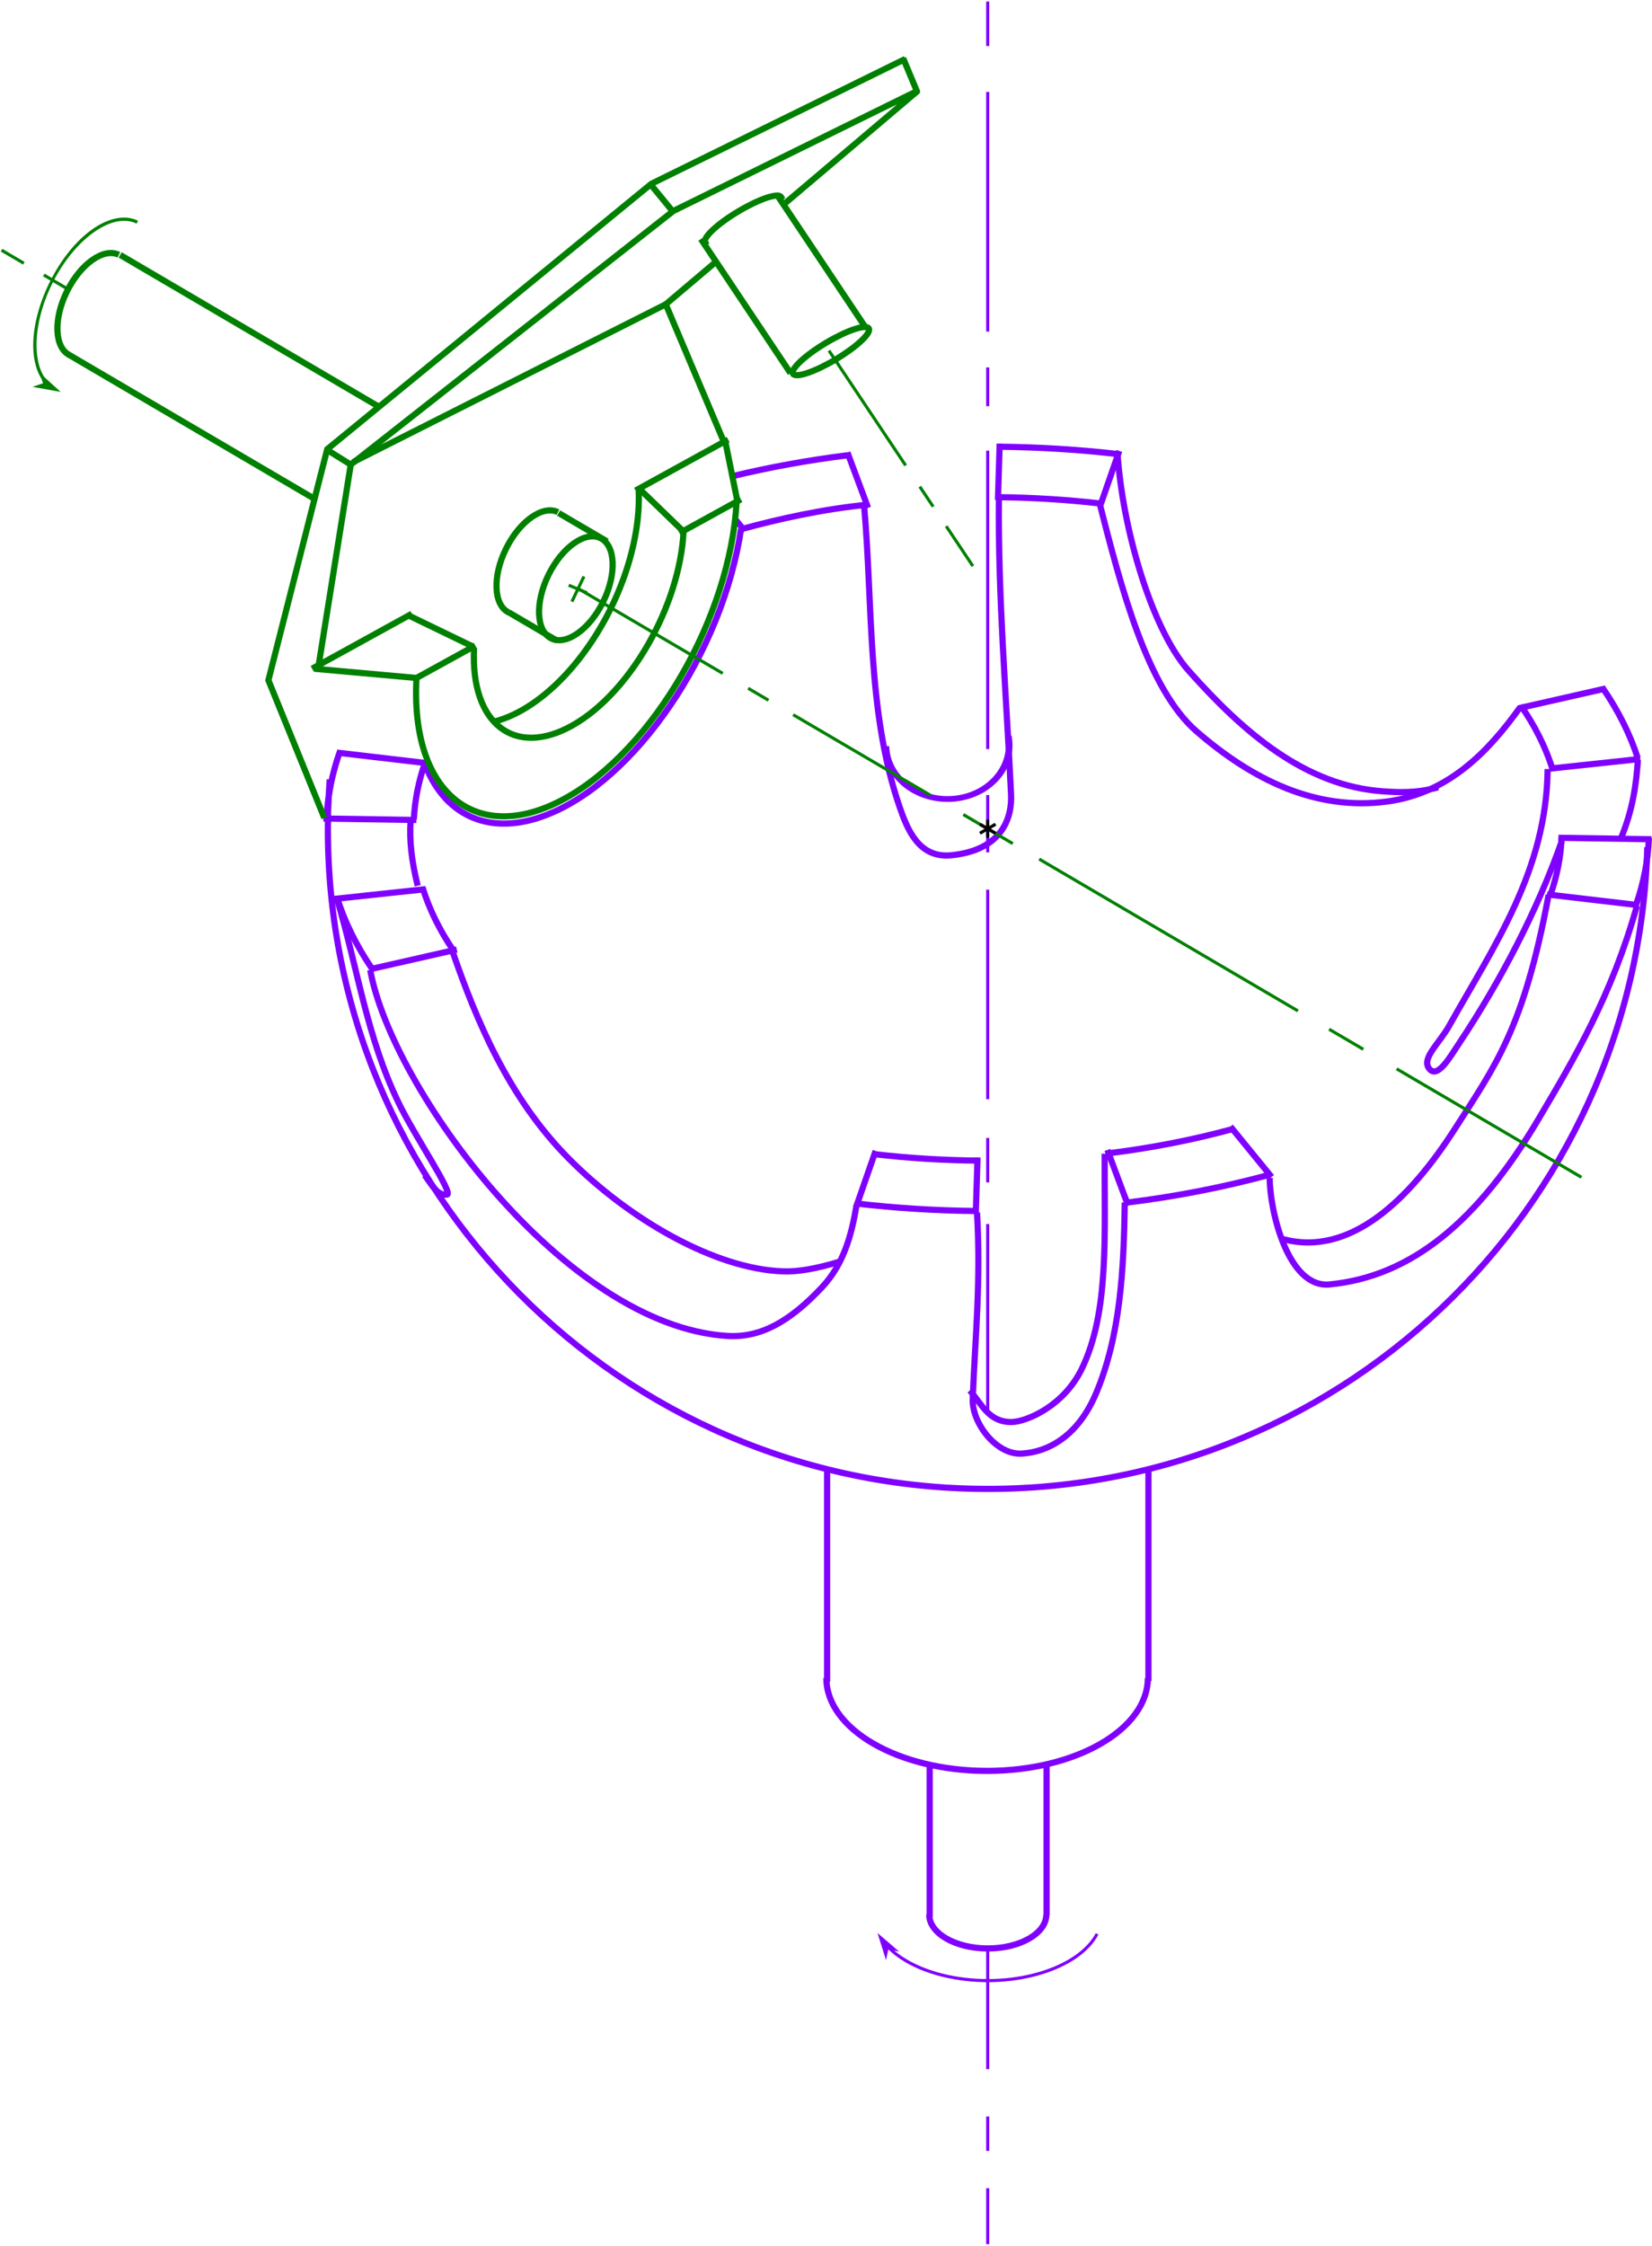 <?xml version="1.0" encoding="UTF-8" standalone="no"?>
<!-- Created with Inkscape (http://www.inkscape.org/) -->

<svg
   xmlns:dc="http://purl.org/dc/elements/1.1/"
   xmlns:cc="http://creativecommons.org/ns#"
   xmlns:rdf="http://www.w3.org/1999/02/22-rdf-syntax-ns#"
   xmlns:svg="http://www.w3.org/2000/svg"
   xmlns="http://www.w3.org/2000/svg"
   xmlns:sodipodi="http://sodipodi.sourceforge.net/DTD/sodipodi-0.dtd"
   xmlns:inkscape="http://www.inkscape.org/namespaces/inkscape"
   width="266.907"
   height="362.738"
   id="svg2"
   version="1.1"
   inkscape:version="0.48.5 r10040"
   sodipodi:docname="Croix_malte_spherique.svg">
  <title
     id="title6281">Croix de Malte sphérique</title>
  <defs
     id="defs4">
    <marker
       inkscape:stockid="Arrow1Mstart"
       orient="auto"
       refY="0"
       refX="0"
       id="Arrow1Mstart"
       style="overflow:visible">
      <path
         id="path4698"
         d="M 0,0 5,-5 -12.5,0 5,5 0,0 z"
         style="fill-rule:evenodd;stroke:#000000;stroke-width:1pt;marker-start:none"
         transform="matrix(0.4,0,0,0.4,4,0)"
         inkscape:connector-curvature="0" />
    </marker>
    <marker
       inkscape:stockid="Arrow1Mend"
       orient="auto"
       refY="0"
       refX="0"
       id="Arrow1Mend"
       style="overflow:visible">
      <path
         id="path4701"
         d="M 0,0 5,-5 -12.5,0 5,5 0,0 z"
         style="fill-rule:evenodd;stroke:#000000;stroke-width:1pt;marker-start:none"
         transform="matrix(-0.4,0,0,-0.4,-4,0)"
         inkscape:connector-curvature="0" />
    </marker>
  </defs>
  <sodipodi:namedview
     id="base"
     pagecolor="#ffffff"
     bordercolor="#666666"
     borderopacity="1.0"
     inkscape:pageopacity="0.0"
     inkscape:pageshadow="2"
     inkscape:zoom="1.6623104"
     inkscape:cx="-58.855518"
     inkscape:cy="227.30093"
     inkscape:document-units="px"
     inkscape:current-layer="layer1"
     showgrid="false"
     inkscape:window-width="1920"
     inkscape:window-height="1138"
     inkscape:window-x="-8"
     inkscape:window-y="-8"
     inkscape:window-maximized="1"
     showguides="true"
     inkscape:guide-bbox="true"
     fit-margin-top="0"
     fit-margin-left="0"
     fit-margin-right="0"
     fit-margin-bottom="0" />
  <g
     inkscape:label="Calque 1"
     inkscape:groupmode="layer"
     id="layer1"
     transform="translate(-123.27,-630.544)">
    <path
       style="fill:none;stroke:#8000ff;stroke-width:0.5;stroke-linecap:butt;stroke-linejoin:miter;stroke-miterlimit:4;stroke-opacity:1;stroke-dasharray:none"
       d="m 282.853,630.794 0,7.184 m 0,7.416 0,38.704 m 0,5.794 0,6.257 m 0,7.184 0,48.206 m 0,7.416 0,9.27 m 0,6.026 0,33.837 m 0,6.257 0,7.184 m 0,6.721 0,30.592 m 0,85.982 0,19.931 m 0,7.648 0,5.562 m 0,6.026 0,9.039"
       id="path3766"
       inkscape:connector-curvature="0"
       sodipodi:nodetypes="cccccccccccccccccccccc" />
    <path
       sodipodi:type="arc"
       style="fill:none;stroke:#8000ff;stroke-width:3.566;stroke-linecap:butt;stroke-linejoin:miter;stroke-miterlimit:10;stroke-opacity:1;stroke-dasharray:none;stroke-dashoffset:0"
       id="path2996-8"
       sodipodi:cx="257.94354"
       sodipodi:cy="746.07471"
       sodipodi:rx="92.754799"
       sodipodi:ry="53.588017"
       d="m 350.698,746.075 c 0,29.596 -41.528,53.588 -92.755,53.588 -51.227,0 -92.755,-23.992 -92.755,-53.588 0,0 0,0 0,-10e-6"
       transform="matrix(0.28,0,0,0.28,210.528,692.676)"
       sodipodi:start="0"
       sodipodi:end="3.1415927"
       sodipodi:open="true" />
    <path
       style="fill:none;stroke:#8000ff;stroke-width:1;stroke-linecap:square;stroke-linejoin:miter;stroke-miterlimit:4;stroke-opacity:1;stroke-dasharray:none"
       d="m 183.397,787.02 13.188,-2.996 m 172.551,-39.195 13.09,-2.973"
       id="path3912"
       inkscape:connector-curvature="0"
       sodipodi:nodetypes="cccc" />
    <path
       style="fill:none;stroke:#8000ff;stroke-width:1;stroke-linecap:square;stroke-linejoin:miter;stroke-miterlimit:4;stroke-opacity:1;stroke-dasharray:none"
       d="m 177.725,775.696 13.844,-1.484 m 182.494,-19.559 13.729,-1.471"
       id="path3912-8"
       inkscape:connector-curvature="0"
       sodipodi:nodetypes="cccc" />
    <path
       style="fill:none;stroke:#8000ff;stroke-width:1;stroke-linecap:square;stroke-linejoin:miter;stroke-miterlimit:4;stroke-opacity:1;stroke-dasharray:none"
       d="m 176.02,762.763 14.022,0.219 m 185.521,2.893 14.022,0.219"
       id="path3912-8-2"
       inkscape:connector-curvature="0"
       sodipodi:nodetypes="cccc" />
    <path
       style="fill:none;stroke:#8000ff;stroke-width:1;stroke-linecap:square;stroke-linejoin:miter;stroke-miterlimit:4;stroke-opacity:1;stroke-dasharray:none"
       d="m 178.172,752.165 13.77,1.613 m 181.766,21.296 13.891,1.627"
       id="path3912-8-2-4"
       inkscape:connector-curvature="0"
       sodipodi:nodetypes="cccc" />
    <path
       style="fill:none;stroke:#8000ff;stroke-width:1;stroke-linecap:square;stroke-linejoin:miter;stroke-miterlimit:4;stroke-opacity:1;stroke-dasharray:none"
       d="m 242.247,714.648 1.033,1.266 m 79.104,96.978 6.017,7.376"
       id="path3912-8-2-4-5"
       inkscape:connector-curvature="0"
       sodipodi:nodetypes="cccc" />
    <path
       style="fill:none;stroke:#8000ff;stroke-width:1;stroke-linecap:square;stroke-linejoin:miter;stroke-miterlimit:4;stroke-opacity:1;stroke-dasharray:none"
       d="m 260.361,704.095 2.985,8.006 m 39.014,104.653 2.975,7.981"
       id="path3912-8-2-4-5-5"
       inkscape:connector-curvature="0"
       sodipodi:nodetypes="cccc" />
    <path
       style="fill:none;stroke:#8000ff;stroke-width:1;stroke-linecap:square;stroke-linejoin:miter;stroke-miterlimit:4;stroke-opacity:1;stroke-dasharray:none"
       d="m 284.769,702.697 -0.252,8.113 m -3.326,107.187 -0.252,8.106"
       id="path3912-8-2-4-5-5-1"
       inkscape:connector-curvature="0"
       sodipodi:nodetypes="cccc" />
    <path
       style="fill:none;stroke:#8000ff;stroke-width:1;stroke-linecap:square;stroke-linejoin:miter;stroke-miterlimit:4;stroke-opacity:1;stroke-dasharray:none"
       d="m 303.947,703.854 -2.784,7.995 m -36.59,105.074 -2.796,8.028"
       id="path3912-8-2-4-5-5-1-7"
       inkscape:connector-curvature="0"
       sodipodi:nodetypes="cccc" />
    <path
       sodipodi:type="arc"
       style="fill:none;stroke:#008000;stroke-width:1;stroke-linecap:butt;stroke-linejoin:miter;stroke-miterlimit:4;stroke-opacity:1;stroke-dasharray:none;stroke-dashoffset:0"
       id="path3770"
       sodipodi:cx="213.21745"
       sodipodi:cy="734.15833"
       sodipodi:rx="9.027565"
       sodipodi:ry="4.9247422"
       d="m 222.245,734.158 c 0,2.72 -4.042,4.925 -9.028,4.925 -4.986,0 -9.028,-2.205 -9.028,-4.925 0,-2.72 4.042,-4.925 9.028,-4.925 4.986,0 9.028,2.205 9.028,4.925 z"
       transform="matrix(0.441,-0.897,0.897,0.441,-536.26,593.057)" />
    <path
       sodipodi:type="arc"
       style="fill:none;stroke:#008000;stroke-width:0.351;stroke-linecap:butt;stroke-linejoin:miter;stroke-miterlimit:4;stroke-opacity:1;stroke-dasharray:none;stroke-dashoffset:0"
       id="path3770-1"
       sodipodi:cx="213.21745"
       sodipodi:cy="734.15833"
       sodipodi:rx="9.027565"
       sodipodi:ry="4.9247422"
       d="m 218.832,738.015 c -3.904,1.691 -9.583,1.336 -12.684,-0.794 -3.101,-2.13 -2.449,-5.228 1.455,-6.919 0.009,-0.004 0.018,-0.008 0.027,-0.012"
       transform="matrix(1.258,-2.558,2.558,1.258,-1929.418,347.634)"
       sodipodi:start="0.89964717"
       sodipodi:end="4.0450555"
       sodipodi:open="true" />
    <g
       id="g4082"
       transform="translate(0.41,-0.819)"
       style="stroke:#008000;stroke-opacity:1">
      <path
         sodipodi:nodetypes="cc"
         inkscape:connector-curvature="0"
         id="path4078"
         d="m 217.203,724.477 -1.946,4.067"
         style="fill:none;stroke:#008000;stroke-width:0.5;stroke-linecap:butt;stroke-linejoin:miter;stroke-miterlimit:4;stroke-opacity:1;stroke-dasharray:none" />
      <path
         sodipodi:nodetypes="cc"
         inkscape:connector-curvature="0"
         id="path4080"
         d="m 214.742,725.888 2.977,1.244"
         style="fill:none;stroke:#008000;stroke-width:0.5;stroke-linecap:butt;stroke-linejoin:miter;stroke-miterlimit:4;stroke-opacity:1;stroke-dasharray:none" />
    </g>
    <path
       sodipodi:open="true"
       sodipodi:end="6.2831853"
       sodipodi:start="3.1415927"
       sodipodi:type="arc"
       style="fill:none;stroke:#008000;stroke-width:1;stroke-linecap:butt;stroke-linejoin:miter;stroke-miterlimit:4;stroke-opacity:1;stroke-dasharray:none;stroke-dashoffset:0"
       id="path3770-2"
       sodipodi:cx="213.21745"
       sodipodi:cy="734.15833"
       sodipodi:rx="9.027565"
       sodipodi:ry="4.9247422"
       d="m 204.19,734.158 c 0,-2.72 4.042,-4.925 9.028,-4.925 4.986,0 9.028,2.205 9.028,4.925"
       transform="matrix(0.441,-0.897,0.897,0.441,-614.077,547.293)" />
    <path
       transform="translate(24.909,18.354)"
       style="fill:none;stroke:#8000ff;stroke-width:1;stroke-linecap:butt;stroke-linejoin:miter;stroke-miterlimit:10;stroke-opacity:1;stroke-dashoffset:0"
       d="m 218.036,697.687 c 6.194,-1.708 13.636,-3.321 20.495,-3.973 m 21.215,-1.217 c 5.66,0.062 11.195,0.417 16.563,1.04 m 67.756,32.599 c 2.245,3.233 3.96,6.622 5.083,10.13 m 1.521,11.168 c -0.136,3.15 -0.742,6.233 -1.78,9.225 m -51.481,37.925 c -6.292,1.712 -12.971,3.027 -19.941,3.889 m -21.024,1.182 c -5.705,-0.052 -11.286,-0.402 -16.696,-1.024 m -68.242,-33.079 c -2.153,-3.186 -3.793,-6.52 -4.862,-9.969 M 165.226,744.541 c 0.152,-3.12 0.765,-6.174 1.802,-9.139"
       id="path2996-6"
       inkscape:connector-curvature="0"
       sodipodi:nodetypes="cccccccccccccccc" />
    <path
       transform="matrix(1.152,0,0,1.152,-14.299,-95.053)"
       style="fill:none;stroke:#8000ff;stroke-width:0.868;stroke-linecap:butt;stroke-linejoin:miter;stroke-miterlimit:10;stroke-opacity:1;stroke-dashoffset:0"
       d="m 222.127,696.628 c 5.178,-1.253 10.594,-2.243 16.199,-2.94 m 21.233,-1.193 c 5.738,0.057 11.35,0.414 16.789,1.047 m 67.888,32.841 c 2.131,3.114 3.771,6.371 4.866,9.738 m 1.571,11.242 c -0.129,3.161 -0.732,6.255 -1.769,9.258 m -51.507,37.967 c -6.289,1.71 -12.964,3.024 -19.929,3.886 m -21.226,1.18 c -5.717,-0.059 -11.307,-0.418 -16.727,-1.049 m -67.943,-32.956 c -2.163,-3.183 -3.813,-6.514 -4.894,-9.96 m -1.456,-11.045 c 0.144,-3.17 0.764,-6.272 1.821,-9.282"
       id="path2996-9-1"
       inkscape:connector-curvature="0"
       sodipodi:nodetypes="cccccccccccccccc" />
    <path
       sodipodi:type="arc"
       style="fill:none;stroke:#8000ff;stroke-width:1;stroke-linecap:butt;stroke-linejoin:miter;stroke-miterlimit:4;stroke-opacity:1;stroke-dasharray:none;stroke-dashoffset:0"
       id="path3850-8"
       sodipodi:cx="285.06247"
       sodipodi:cy="755.71179"
       sodipodi:rx="106.60873"
       sodipodi:ry="106.60873"
       d="M 391.63,758.67 C 389.997,817.525 340.96,863.913 282.105,862.279 223.249,860.646 176.861,811.61 178.495,752.754 c 0.047,-1.678 0.133,-3.355 0.259,-5.029"
       transform="translate(-2.21,8.717)"
       sodipodi:start="0.027747601"
       sodipodi:end="3.2165782"
       sodipodi:open="true" />
    <path
       style="fill:none;stroke:#8000ff;stroke-width:1px;stroke-linecap:butt;stroke-linejoin:miter;stroke-opacity:1"
       d="m 262.86,711.988 c 1.482,16.422 0.437,33.344 5.736,48.836 1.261,3.686 3.123,8.383 8.358,7.866 8.246,-0.814 9.847,-6.068 9.669,-9.833 -0.758,-16.04 -2.116,-31.741 -1.967,-47.852"
       id="path4223"
       inkscape:connector-curvature="0"
       sodipodi:nodetypes="csssc" />
    <path
       sodipodi:type="arc"
       style="fill:none;stroke:#8000ff;stroke-width:0.934;stroke-linecap:square;stroke-linejoin:miter;stroke-miterlimit:4;stroke-opacity:1;stroke-dasharray:none;stroke-dashoffset:0"
       id="path4263"
       sodipodi:cx="270.23438"
       sodipodi:cy="753.77698"
       sodipodi:rx="8.6855202"
       sodipodi:ry="8.6855202"
       d="m 278.917,754.018 c -0.133,4.795 -4.128,8.574 -8.923,8.441 -4.795,-0.133 -8.574,-4.128 -8.441,-8.923 0.004,-0.137 0.011,-0.273 0.021,-0.41"
       sodipodi:start="0.027747601"
       sodipodi:end="3.2165782"
       sodipodi:open="true"
       transform="matrix(1.134,-0.147,0.169,0.989,-157.475,45.157)" />
    <path
       style="fill:none;stroke:#8000ff;stroke-width:1px;stroke-linecap:butt;stroke-linejoin:miter;stroke-opacity:1"
       d="m 300.88,711.66 c 3.473,13.592 7.715,30.094 15.732,37.036 8.921,7.724 19.193,12.881 30.809,11.308 9.756,-1.321 16.212,-7.881 21.468,-15.241"
       id="path4265"
       inkscape:connector-curvature="0"
       sodipodi:nodetypes="cssc" />
    <path
       style="fill:none;stroke:#8000ff;stroke-width:1px;stroke-linecap:butt;stroke-linejoin:miter;stroke-opacity:1"
       d="m 303.829,703.794 c 0.769,11.986 5.494,28.335 11.471,35.07 8.955,10.091 18.931,18.645 31.465,19.501 2.221,0.152 5.335,0.346 8.849,-0.656"
       id="path4285"
       inkscape:connector-curvature="0"
       sodipodi:nodetypes="cssc" />
    <path
       style="fill:none;stroke:#8000ff;stroke-width:1px;stroke-linecap:butt;stroke-linejoin:miter;stroke-opacity:1"
       d="m 373.313,754.76 c -0.146,16.397 -8.69,28.613 -15.896,41.461 -1.588,2.831 -4.482,5.237 -3.278,6.883 1.336,1.825 3.327,-1.707 4.916,-4.097 6.636,-9.978 12.636,-21.459 16.552,-32.612"
       id="path4287"
       inkscape:connector-curvature="0"
       sodipodi:nodetypes="csssc" />
    <path
       style="fill:none;stroke:#8000ff;stroke-width:1px;stroke-linecap:butt;stroke-linejoin:miter;stroke-opacity:1"
       d="m 387.899,753.285 c -0.273,3.933 -0.787,7.986 -2.786,12.782"
       id="path4289"
       inkscape:connector-curvature="0"
       sodipodi:nodetypes="cc" />
    <path
       style="fill:none;stroke:#8000ff;stroke-width:1px;stroke-linecap:butt;stroke-linejoin:miter;stroke-opacity:1"
       d="m 387.735,776.884 c -4.054,14.394 -9.954,24.39 -15.896,34.414 -9.774,16.488 -20.512,25.439 -33.759,26.712 -6.728,0.647 -9.663,-11.926 -9.669,-17.207"
       id="path4291"
       inkscape:connector-curvature="0"
       sodipodi:nodetypes="cssc" />
    <path
       style="fill:none;stroke:#8000ff;stroke-width:1px;stroke-linecap:butt;stroke-linejoin:miter;stroke-opacity:1"
       d="m 330.377,830.636 c 11.039,3.103 20.726,-6.454 28.023,-17.863 6.485,-10.14 11.055,-16.09 15.077,-37.692"
       id="path4293"
       inkscape:connector-curvature="0"
       sodipodi:nodetypes="csc" />
    <path
       style="fill:none;stroke:#8000ff;stroke-width:1px;stroke-linecap:butt;stroke-linejoin:miter;stroke-opacity:1"
       d="m 304.994,824.776 c -0.15,10.833 -0.698,21.491 -4.635,30.824 -2.938,6.965 -7.799,9.504 -12.051,9.734 -4.092,0.221 -8.026,-4.984 -7.88,-8.807 0.38,-9.928 1.35,-18.85 0.695,-30.129"
       id="path4306"
       inkscape:connector-curvature="0"
       sodipodi:nodetypes="csssc" />
    <path
       style="fill:none;stroke:#8000ff;stroke-width:1px;stroke-linecap:butt;stroke-linejoin:miter;stroke-opacity:1"
       d="m 301.749,816.896 c -0.068,13.048 0.79,25.522 -3.708,34.764 -2.955,6.071 -9.031,8.564 -11.356,8.575 -3.698,0.018 -4.78,-2.9 -6.721,-5.099"
       id="path4308"
       inkscape:connector-curvature="0"
       sodipodi:nodetypes="cssc" />
    <path
       style="fill:none;stroke:#8000ff;stroke-width:1px;stroke-linecap:butt;stroke-linejoin:miter;stroke-opacity:1"
       d="m 183.089,787.231 c 3.387,18.902 31.379,57.468 57.708,59.098 5.395,0.334 10.133,-2.365 15.296,-7.88 3.426,-3.66 4.722,-8.198 5.562,-13.21"
       id="path4310"
       inkscape:connector-curvature="0"
       sodipodi:nodetypes="cssc" />
    <path
       style="fill:none;stroke:#8000ff;stroke-width:1px;stroke-linecap:butt;stroke-linejoin:miter;stroke-opacity:1"
       d="m 196.299,783.986 c 3.888,11.258 9.067,23.773 18.772,33.605 9.711,9.837 23.7,17.958 34.764,18.309 2.323,0.074 5.104,-0.364 9.27,-1.622"
       id="path4312"
       inkscape:connector-curvature="0"
       sodipodi:nodetypes="cssc" />
    <path
       style="fill:none;stroke:#8000ff;stroke-width:1px;stroke-linecap:butt;stroke-linejoin:miter;stroke-opacity:1"
       d="m 177.758,775.875 c 3.276,10.97 4.754,22.192 9.966,32.91 2.533,5.21 8.893,14.616 7.764,14.717 -1.466,0.131 -2.202,-1.163 -3.592,-3.129"
       id="path4314"
       inkscape:connector-curvature="0"
       sodipodi:nodetypes="cssc" />
    <path
       style="fill:none;stroke:#8000ff;stroke-width:1px;stroke-linecap:butt;stroke-linejoin:miter;stroke-opacity:1"
       d="m 189.607,763.118 c -0.206,3.149 0.13,6.364 1.147,10.488"
       id="path4316"
       inkscape:connector-curvature="0"
       sodipodi:nodetypes="cc" />
    <path
       sodipodi:type="arc"
       style="fill:none;stroke:#8000ff;stroke-width:0.223;stroke-linecap:butt;stroke-linejoin:miter;stroke-miterlimit:4;stroke-opacity:1;stroke-dasharray:none;stroke-dashoffset:0"
       id="path3770-1-4-4"
       sodipodi:cx="213.21745"
       sodipodi:cy="734.15833"
       sodipodi:rx="9.027565"
       sodipodi:ry="4.9247422"
       d="m 217.778,738.408 c -4.303,1.374 -9.833,0.585 -12.351,-1.762 -1.524,-1.42 -1.647,-3.162 -0.328,-4.641"
       transform="matrix(1.982,-4.03,4.03,1.982,-3164.417,130.072)"
       sodipodi:start="1.0412099"
       sodipodi:end="3.594181"
       sodipodi:open="true" />
    <path
       sodipodi:type="arc"
       style="fill:none;stroke:#008000;stroke-width:0.229;stroke-linecap:butt;stroke-linejoin:miter;stroke-miterlimit:4;stroke-opacity:1;stroke-dasharray:none;stroke-dashoffset:0"
       id="path3770-1-4-1"
       sodipodi:cx="213.21745"
       sodipodi:cy="734.15833"
       sodipodi:rx="9.027565"
       sodipodi:ry="4.9247422"
       d="m 218.777,738.038 c -3.928,1.675 -9.602,1.296 -12.672,-0.847 -3.071,-2.143 -2.376,-5.238 1.552,-6.913 0.02,-0.009 0.041,-0.017 0.061,-0.026"
       transform="matrix(1.923,-3.91,3.91,1.923,-3064.154,147.735)"
       sodipodi:start="0.90728625"
       sodipodi:end="4.0573997"
       sodipodi:open="true" />
    <path
       style="fill:none;stroke:#008000;stroke-width:1px;stroke-linecap:square;stroke-linejoin:miter;stroke-opacity:1"
       d="m 190.747,739.948 8.881,-4.89 m 33.861,-18.645 9.044,-4.98"
       id="path4396"
       inkscape:connector-curvature="0"
       sodipodi:nodetypes="cccc" />
    <path
       sodipodi:type="arc"
       style="fill:none;stroke:#008000;stroke-width:1;stroke-linecap:butt;stroke-linejoin:miter;stroke-miterlimit:4;stroke-opacity:1;stroke-dasharray:none;stroke-dashoffset:0"
       id="path3770-13"
       sodipodi:cx="213.21745"
       sodipodi:cy="734.15833"
       sodipodi:rx="9.027565"
       sodipodi:ry="4.9247422"
       d="m 204.19,734.158 c 0,-2.72 4.042,-4.925 9.028,-4.925 4.986,0 9.028,2.205 9.028,4.925"
       transform="matrix(0.441,-0.897,0.897,0.441,-543.137,588.86)"
       sodipodi:start="3.1415927"
       sodipodi:end="6.2831853"
       sodipodi:open="true" />
    <path
       style="fill:none;stroke:#008000;stroke-width:1;stroke-linecap:butt;stroke-linejoin:miter;stroke-miterlimit:4;stroke-opacity:1;stroke-dasharray:none"
       d="m 213.52,713.402 7.829,4.593"
       id="path3830-2"
       inkscape:connector-curvature="0"
       sodipodi:nodetypes="cc" />
    <path
       style="fill:none;stroke:#008000;stroke-width:1;stroke-linecap:butt;stroke-linejoin:miter;stroke-miterlimit:4;stroke-opacity:1;stroke-dasharray:none"
       d="m 205.439,729.439 7.829,4.593"
       id="path3830-2-7"
       inkscape:connector-curvature="0"
       sodipodi:nodetypes="cc" />
    <path
       style="fill:none;stroke:#008000;stroke-width:1;stroke-linecap:square;stroke-linejoin:miter;stroke-miterlimit:4;stroke-opacity:1;stroke-dasharray:none"
       d="m 174.138,738.311 15.237,-8.39 m 37.022,-20.386 14.081,-7.753"
       id="path4396-7"
       inkscape:connector-curvature="0"
       sodipodi:nodetypes="cccc" />
    <path
       style="fill:none;stroke:#008000;stroke-width:1px;stroke-linecap:butt;stroke-linejoin:miter;stroke-opacity:1"
       d="m 190.737,740.068 -16.687,-1.506"
       id="path4479"
       inkscape:connector-curvature="0" />
    <path
       style="fill:none;stroke:#008000;stroke-width:1px;stroke-linecap:butt;stroke-linejoin:miter;stroke-opacity:1"
       d="m 242.419,711.562 -1.97,-9.734"
       id="path4481"
       inkscape:connector-curvature="0" />
    <path
       style="fill:none;stroke:#008000;stroke-width:1px;stroke-linecap:butt;stroke-linejoin:miter;stroke-opacity:1"
       d="m 233.612,716.313 -7.184,-6.953"
       id="path4483"
       inkscape:connector-curvature="0" />
    <path
       style="fill:none;stroke:#008000;stroke-width:1px;stroke-linecap:butt;stroke-linejoin:miter;stroke-opacity:1"
       d="m 199.66,734.969 -10.545,-5.099"
       id="path4485"
       inkscape:connector-curvature="0" />
    <path
       style="fill:none;stroke:#008000;stroke-width:1px;stroke-linecap:butt;stroke-linejoin:miter;stroke-opacity:1"
       d="m 174.694,738.372 5.244,-32.776 52.113,-40.969 39.57,-19.464 -21.901,18.542 m -10.866,9.199 -8.021,6.791 9.502,22.481"
       id="path4487"
       inkscape:connector-curvature="0"
       sodipodi:nodetypes="cccccccc" />
    <path
       style="fill:none;stroke:#008000;stroke-width:1px;stroke-linecap:butt;stroke-linejoin:miter;stroke-opacity:1"
       d="m 175.673,762.665 -9.039,-22.249 9.502,-37.313 52.377,-42.875 41.021,-20.163"
       id="path4491"
       inkscape:connector-curvature="0" />
    <path
       style="fill:none;stroke:#008000;stroke-width:1px;stroke-linecap:butt;stroke-linejoin:miter;stroke-opacity:1"
       d="m 232.106,664.863 -3.708,-4.519"
       id="path4493"
       inkscape:connector-curvature="0" />
    <path
       style="fill:none;stroke:#008000;stroke-width:1px;stroke-linecap:butt;stroke-linejoin:miter;stroke-opacity:1"
       d="m 271.505,645.511 -2.318,-5.562"
       id="path4495"
       inkscape:connector-curvature="0" />
    <path
       style="fill:none;stroke:#008000;stroke-width:1px;stroke-linecap:butt;stroke-linejoin:miter;stroke-opacity:1"
       d="m 179.844,705.536 -3.708,-2.318"
       id="path4497"
       inkscape:connector-curvature="0" />
    <path
       sodipodi:type="arc"
       style="fill:none;stroke:#008000;stroke-width:1;stroke-linecap:square;stroke-linejoin:miter;stroke-miterlimit:4;stroke-opacity:1;stroke-dasharray:none;stroke-dashoffset:0"
       id="path4499"
       sodipodi:cx="257.13562"
       sodipodi:cy="687.92255"
       sodipodi:rx="7.1286459"
       sodipodi:ry="1.5506549"
       d="m 264.264,687.923 c 0,0.856 -3.192,1.551 -7.129,1.551 -3.937,0 -7.129,-0.694 -7.129,-1.551 0,-0.856 3.192,-1.551 7.129,-1.551 3.937,0 7.129,0.694 7.129,1.551 z"
       transform="matrix(0.859,-0.513,0.513,0.859,-316.27,228.241)" />
    <path
       style="fill:none;stroke:#008000;stroke-width:0.5;stroke-linecap:butt;stroke-linejoin:miter;stroke-miterlimit:4;stroke-opacity:1;stroke-dasharray:none"
       d="m 257.203,687.179 12.392,18.549 m 2.285,3.421 2.16,3.233 m 2.107,3.154 4.307,6.446"
       id="path4501"
       inkscape:connector-curvature="0"
       sodipodi:nodetypes="cccccc" />
    <path
       sodipodi:type="arc"
       style="fill:none;stroke:#008000;stroke-width:1;stroke-linecap:square;stroke-linejoin:miter;stroke-miterlimit:4;stroke-opacity:1;stroke-dasharray:none;stroke-dashoffset:0"
       id="path4499-9"
       sodipodi:cx="257.13562"
       sodipodi:cy="687.92255"
       sodipodi:rx="7.1286459"
       sodipodi:ry="1.5506549"
       d="m 250.007,687.923 c 0,-0.856 3.192,-1.551 7.129,-1.551 3.937,0 7.129,0.694 7.129,1.551"
       transform="matrix(0.859,-0.513,0.513,0.859,-330.45,207.015)"
       sodipodi:start="3.1415927"
       sodipodi:end="6.2831853"
       sodipodi:open="true" />
    <path
       style="fill:none;stroke:#008000;stroke-width:1;stroke-linecap:butt;stroke-linejoin:miter;stroke-miterlimit:4;stroke-opacity:1;stroke-dasharray:none"
       d="m 248.734,661.908 14.479,21.673"
       id="path4501-3"
       inkscape:connector-curvature="0"
       sodipodi:nodetypes="cc" />
    <path
       style="fill:none;stroke:#008000;stroke-width:1;stroke-linecap:butt;stroke-linejoin:miter;stroke-miterlimit:4;stroke-opacity:1;stroke-dasharray:none"
       d="m 236.512,669.148 14.479,21.673"
       id="path4501-3-1"
       inkscape:connector-curvature="0"
       sodipodi:nodetypes="cc" />
    <path
       style="fill:none;stroke:#008000;stroke-width:1;stroke-linecap:butt;stroke-linejoin:miter;stroke-miterlimit:4;stroke-opacity:1;stroke-dasharray:none"
       d="m 142.684,671.718 41.843,24.548"
       id="path3830-9"
       inkscape:connector-curvature="0"
       sodipodi:nodetypes="cc" />
    <path
       style="fill:none;stroke:#008000;stroke-width:1;stroke-linecap:butt;stroke-linejoin:miter;stroke-miterlimit:4;stroke-opacity:1;stroke-dasharray:none"
       d="m 134.356,687.816 39.641,23.256"
       id="path3830-9-8"
       inkscape:connector-curvature="0"
       sodipodi:nodetypes="cc" />
    <path
       sodipodi:type="arc"
       style="fill:none;stroke:#8000ff;stroke-width:9.807;stroke-linecap:butt;stroke-linejoin:miter;stroke-miterlimit:10;stroke-opacity:1;stroke-dasharray:none;stroke-dashoffset:0"
       id="path2996-8-6"
       sodipodi:cx="257.94354"
       sodipodi:cy="746.07471"
       sodipodi:rx="92.754799"
       sodipodi:ry="53.588017"
       d="m 350.698,746.075 c 0,29.596 -41.528,53.588 -92.755,53.588 -51.227,0 -92.755,-23.992 -92.755,-53.588 0,0 0,0 0,-10e-6"
       transform="matrix(0.102,0,0,0.102,256.55,863.697)"
       sodipodi:start="0"
       sodipodi:end="3.1415927"
       sodipodi:open="true" />
    <path
       style="fill:none;stroke:#8000ff;stroke-width:1px;stroke-linecap:butt;stroke-linejoin:miter;stroke-opacity:1"
       d="m 273.475,940.191 0,-24.219"
       id="path4611"
       inkscape:connector-curvature="0" />
    <path
       style="fill:none;stroke:#8000ff;stroke-width:1px;stroke-linecap:butt;stroke-linejoin:miter;stroke-opacity:1"
       d="m 292.363,939.902 0,-24.219"
       id="path4611-5"
       inkscape:connector-curvature="0" />
    <path
       style="fill:none;stroke:#8000ff;stroke-width:1px;stroke-linecap:butt;stroke-linejoin:miter;stroke-opacity:1"
       d="m 256.904,902.183 0,-34.3"
       id="path4631"
       inkscape:connector-curvature="0" />
    <path
       style="fill:none;stroke:#8000ff;stroke-width:1px;stroke-linecap:butt;stroke-linejoin:miter;stroke-opacity:1"
       d="m 308.818,902.067 0,-34.3"
       id="path4631-0"
       inkscape:connector-curvature="0" />
    <g
       id="g6061">
      <path
         style="font-size:medium;font-style:normal;font-variant:normal;font-weight:normal;font-stretch:normal;text-indent:0;text-align:start;text-decoration:none;line-height:normal;letter-spacing:normal;word-spacing:normal;text-transform:none;direction:ltr;block-progression:tb;writing-mode:lr-tb;text-anchor:start;baseline-shift:baseline;color:#000000;fill:#008000;fill-opacity:1;stroke:none;stroke-width:0.3;marker:none;visibility:visible;display:inline;overflow:visible;enable-background:accumulate;font-family:Sans;-inkscape-font-specification:Sans"
         d="m 131.258,676.204 c -1.848,3.757 -2.738,7.571 -2.605,10.72 0.134,3.149 1.275,5.671 3.418,6.725 l 0.23,-0.467 c -1.92,-0.944 -2.984,-3.243 -3.113,-6.284 -0.129,-3.042 0.675,-6.795 2.49,-10.486 1.815,-3.691 4.297,-6.619 6.785,-8.374 2.488,-1.755 4.957,-2.316 6.878,-1.372 l 0.23,-0.467 c -2.143,-1.054 -4.837,-0.418 -7.413,1.399 -2.575,1.817 -5.052,4.85 -6.9,8.608 z"
         id="path3770-2-8"
         inkscape:connector-curvature="0" />
      <path
         style="fill:#008000;fill-opacity:1;fill-rule:evenodd;stroke:#008000;stroke-width:0.2pt;stroke-opacity:1;marker-start:none"
         d="m 130.397,692.531 -1.339,0.456 3.582,0.647 -2.7,-2.442 0.456,1.339 z"
         id="path6067"
         inkscape:connector-curvature="0" />
    </g>
    <g
       id="g6271">
      <path
         style="font-size:medium;font-style:normal;font-variant:normal;font-weight:normal;font-stretch:normal;text-indent:0;text-align:start;text-decoration:none;line-height:normal;letter-spacing:normal;word-spacing:normal;text-transform:none;direction:ltr;block-progression:tb;writing-mode:lr-tb;text-anchor:start;baseline-shift:baseline;color:#000000;fill:#8000ff;fill-opacity:1;stroke:none;stroke-width:2.509;marker:none;visibility:visible;display:inline;overflow:visible;enable-background:accumulate;font-family:Sans;-inkscape-font-specification:Sans"
         d="m 300.303,942.795 c -1.451,2.731 -4.724,4.91 -8.863,6.178 -4.137,1.268 -9.126,1.623 -13.964,0.766 l -0.006,0 c -5.398,-0.957 -9.705,-3.305 -11.678,-6.29 l -0.417,0.274 c 2.09,3.162 6.517,5.535 12.008,6.508 4.921,0.872 9.986,0.515 14.206,-0.779 4.221,-1.293 7.611,-3.52 9.155,-6.427 l -0.442,-0.23 z"
         id="path2996-8-6-4"
         inkscape:connector-curvature="0" />
      <path
         style="fill:#8000ff;fill-opacity:1;fill-rule:evenodd;stroke:#8000ff;stroke-width:0.2pt;stroke-opacity:1;marker-start:none"
         d="m 266.685,945.255 1.386,0.283 -2.764,-2.369 1.095,3.471 0.283,-1.386 z"
         id="path6277"
         inkscape:connector-curvature="0" />
    </g>
    <path
       style="fill:none;stroke:#008000;stroke-width:0.5;stroke-linecap:butt;stroke-linejoin:miter;stroke-miterlimit:4;stroke-opacity:1;stroke-dasharray:none"
       d="m 123.52,670.954 3.601,2.113 m 3.225,1.892 4.264,2.501 m 81.965,48.086 23.463,13.765 m 4.1,2.405 3.297,1.934 m 3.978,2.334 22.202,13.025 m 5.29,3.103 7.998,4.692 m 4.264,2.501 41.805,24.526 m 5.037,2.955 5.524,3.241 m 5.382,3.157 29.858,17.517"
       id="path3830"
       inkscape:connector-curvature="0"
       sodipodi:nodetypes="cccccccccccccccccc" />
    <path
       style="fill:none;stroke:#008000;stroke-width:1px;stroke-linecap:butt;stroke-linejoin:miter;stroke-opacity:1"
       d="m 180.308,705.189 50.523,-25.493"
       id="path6279"
       inkscape:connector-curvature="0" />
    <path
       sodipodi:type="arc"
       style="fill:none;stroke:#008000;stroke-width:0.351;stroke-linecap:butt;stroke-linejoin:miter;stroke-miterlimit:4;stroke-opacity:1;stroke-dasharray:none;stroke-dashoffset:0"
       id="path3770-1-1"
       sodipodi:cx="213.21745"
       sodipodi:cy="734.15833"
       sodipodi:rx="9.62854"
       sodipodi:ry="5.4609685"
       d="m 219.892,738.094 a 9.629,5.461 0 0 1 -15.329,-1.542"
       transform="matrix(1.258,-2.558,2.558,1.258,-1938.208,343.755)"
       sodipodi:start="0.80488788"
       sodipodi:end="2.6878947"
       sodipodi:open="true" />
    <g
       id="g4022">
      <path
         inkscape:connector-curvature="0"
         id="path3179"
         d="m 282.853,762.941 0,2.924"
         style="fill:none;stroke:#000000;stroke-width:0.5;stroke-linecap:butt;stroke-linejoin:miter;stroke-miterlimit:4;stroke-opacity:1;stroke-dasharray:none" />
      <path
         inkscape:connector-curvature="0"
         id="path3179-9"
         d="m 281.587,763.672 2.533,1.462"
         style="fill:none;stroke:#000000;stroke-width:0.5;stroke-linecap:butt;stroke-linejoin:miter;stroke-miterlimit:4;stroke-opacity:1;stroke-dasharray:none" />
      <path
         inkscape:connector-curvature="0"
         id="path3179-9-4"
         d="m 281.587,765.134 2.533,-1.462"
         style="fill:none;stroke:#000000;stroke-width:0.5;stroke-linecap:butt;stroke-linejoin:miter;stroke-miterlimit:4;stroke-opacity:1;stroke-dasharray:none" />
    </g>
  </g>
</svg>

